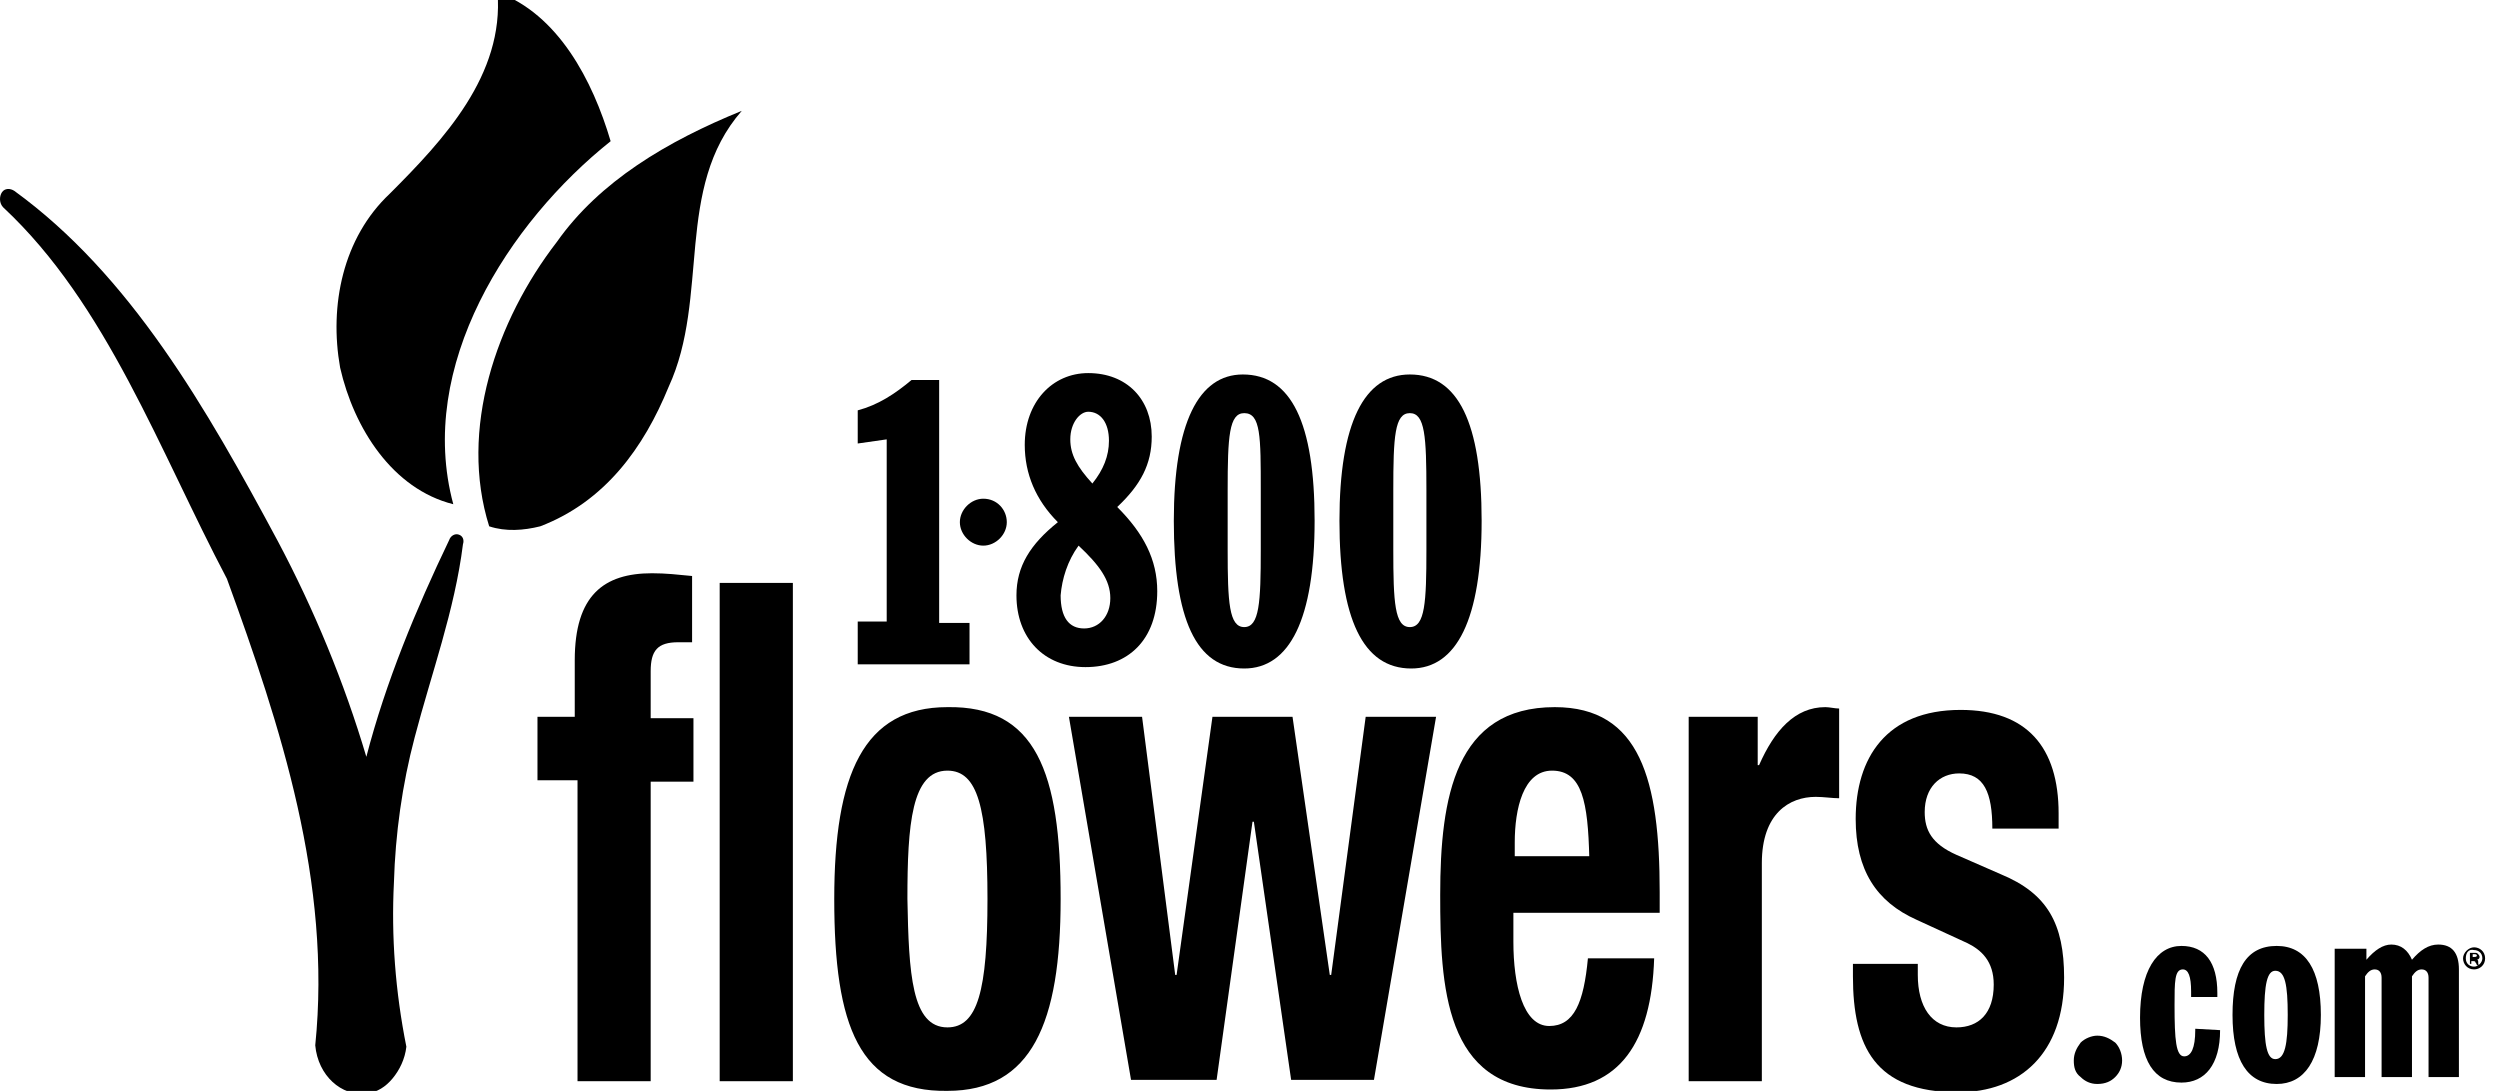 <?xml version="1.0" encoding="utf-8"?>
<svg xmlns="http://www.w3.org/2000/svg" width="110" height="48" viewBox="0 0 110 48" fill="none">
<g clip-path="url(#clip0_2_14178)">
<path d="M37.679 27.349H39.015V19.332L37.74 19.514V18.056C38.651 17.813 39.38 17.327 40.108 16.72H41.323V27.41H42.659V29.232H37.74V27.349L37.679 27.349Z" fill="black"/>
<path d="M47.457 24.008C48.368 24.859 48.854 25.527 48.854 26.316C48.854 27.106 48.368 27.652 47.7 27.652C47.032 27.652 46.668 27.167 46.668 26.195C46.728 25.466 46.971 24.676 47.457 24.008ZM48.065 21.275C47.396 20.546 47.093 20 47.093 19.332C47.093 18.603 47.518 18.117 47.882 18.117C48.429 18.117 48.794 18.603 48.794 19.392C48.794 20.061 48.551 20.668 48.065 21.275ZM46.546 22.976C45.332 23.948 44.724 24.919 44.724 26.195C44.724 28.078 45.939 29.353 47.761 29.353C49.644 29.353 50.919 28.139 50.919 26.013C50.919 24.616 50.312 23.462 49.158 22.308C50.19 21.336 50.676 20.425 50.676 19.21C50.676 17.57 49.583 16.416 47.882 16.416C46.303 16.416 45.089 17.692 45.089 19.575C45.089 20.85 45.575 22.004 46.546 22.976Z" fill="black"/>
<path d="M54.017 22.855C54.017 22.368 54.017 21.943 54.017 21.579C54.017 19.21 54.078 18.178 54.746 18.178C55.474 18.178 55.474 19.21 55.474 21.579C55.474 21.943 55.474 22.369 55.474 22.855C55.474 23.34 55.474 23.765 55.474 24.191C55.474 26.498 55.414 27.592 54.746 27.592C54.078 27.592 54.017 26.498 54.017 24.191C54.017 23.765 54.017 23.34 54.017 22.855ZM51.648 22.915C51.648 27.227 52.62 29.414 54.746 29.414C56.75 29.414 57.843 27.227 57.843 22.915C57.843 18.603 56.811 16.477 54.685 16.477C52.741 16.477 51.648 18.603 51.648 22.915Z" fill="black"/>
<path d="M61.305 22.855C61.305 22.368 61.305 21.943 61.305 21.579C61.305 19.21 61.365 18.178 62.033 18.178C62.701 18.178 62.762 19.21 62.762 21.579C62.762 21.943 62.762 22.369 62.762 22.855C62.762 23.34 62.762 23.765 62.762 24.191C62.762 26.498 62.702 27.592 62.033 27.592C61.365 27.592 61.305 26.498 61.305 24.191C61.305 23.765 61.305 23.34 61.305 22.855ZM58.936 22.915C58.936 27.227 59.968 29.414 62.094 29.414C64.098 29.414 65.192 27.227 65.192 22.915C65.192 18.603 64.159 16.477 62.033 16.477C60.029 16.477 58.936 18.603 58.936 22.915Z" fill="black"/>
<path d="M44.299 22.976C44.299 23.523 43.813 24.008 43.266 24.008C42.72 24.008 42.234 23.523 42.234 22.976C42.234 22.429 42.72 21.943 43.266 21.943C43.874 21.943 44.299 22.429 44.299 22.976Z" fill="black"/>
<path d="M29.419 17.024C28.326 19.696 26.625 22.065 23.771 23.158C23.042 23.34 22.253 23.401 21.524 23.158C20.188 18.907 21.828 14.109 24.5 10.647C26.383 7.974 29.358 6.213 32.638 4.877C29.662 8.278 31.241 13.076 29.419 17.024Z" fill="black"/>
<path d="M26.868 6.213C22.374 9.797 18.305 16.113 19.945 22.186C17.273 21.518 15.572 18.846 14.965 16.174C14.479 13.44 15.086 10.464 17.151 8.521C19.52 6.152 22.192 3.298 21.889 -0.346C24.561 0.626 26.079 3.541 26.868 6.213Z" fill="black"/>
<path d="M25.289 34.333H23.649V31.539H25.289V29.049C25.289 26.195 26.565 25.223 28.69 25.223C29.298 25.223 29.844 25.284 30.452 25.344V28.259C30.27 28.259 30.026 28.259 29.844 28.259C28.933 28.259 28.63 28.624 28.63 29.535V31.6H30.512V34.394H28.63V47.573H25.411V34.333H25.289Z" fill="black"/>
<path d="M31.666 25.648H34.886V47.573H31.666V25.648Z" fill="black"/>
<path d="M41.687 31.114C45.574 31.053 46.668 33.969 46.668 39.556C46.668 45.022 45.392 47.998 41.687 47.998C37.8 48.059 36.707 45.144 36.707 39.556C36.707 34.09 37.983 31.114 41.687 31.114ZM41.687 45.205C43.023 45.205 43.449 43.565 43.449 39.556C43.449 35.548 43.023 33.908 41.687 33.908C40.109 33.908 39.926 36.277 39.926 39.556C39.987 42.836 40.108 45.205 41.687 45.205Z" fill="black"/>
<path d="M47.032 31.539H50.251L51.709 42.897H51.77L53.348 31.539H56.871L58.511 42.897H58.572L60.09 31.539H63.187L60.454 47.513H56.81L55.17 36.155H55.11L53.531 47.513H49.765L47.032 31.539Z" fill="black"/>
<path d="M66.589 40.163V41.439C66.589 43.322 67.013 45.144 68.167 45.144C69.261 45.144 69.686 44.111 69.868 42.168H72.783C72.662 45.873 71.265 47.938 68.228 47.938C63.552 47.938 63.369 43.383 63.369 39.374C63.369 35.062 64.037 31.114 68.41 31.114C72.176 31.114 73.026 34.333 73.026 39.253V40.163H66.589ZM69.929 37.734C69.868 35.305 69.625 33.908 68.289 33.908C67.014 33.908 66.649 35.608 66.649 37.066V37.673H69.929V37.734Z" fill="black"/>
<path d="M74.241 31.539H77.339V33.665H77.4C78.068 32.147 78.978 31.114 80.315 31.114C80.497 31.114 80.74 31.175 80.922 31.175V35.123C80.618 35.123 80.254 35.062 79.89 35.062C78.736 35.062 77.521 35.791 77.521 37.977V47.573H74.302V31.539L74.241 31.539Z" fill="black"/>
<path d="M84.383 42.35V42.897C84.383 44.294 84.991 45.205 86.084 45.205C87.056 45.205 87.724 44.597 87.724 43.322C87.724 42.289 87.178 41.803 86.57 41.5L84.323 40.467C82.561 39.678 81.65 38.281 81.65 36.034C81.65 33.361 82.987 31.236 86.266 31.236C89.181 31.236 90.579 32.876 90.579 35.791V36.459H87.663C87.663 34.88 87.299 34.03 86.205 34.03C85.356 34.03 84.687 34.637 84.687 35.73C84.687 36.52 84.991 37.127 86.084 37.613L88.028 38.463C90.092 39.313 90.821 40.65 90.821 43.018C90.821 46.358 88.878 48.059 86.145 48.059C82.501 48.059 81.529 46.055 81.529 42.957V42.411H84.383V42.35Z" fill="black"/>
<path d="M91.247 46.662C91.247 46.358 91.368 46.115 91.55 45.873C91.733 45.69 92.036 45.569 92.279 45.569C92.583 45.569 92.826 45.69 93.069 45.873C93.251 46.055 93.373 46.358 93.373 46.662C93.373 46.966 93.251 47.209 93.069 47.391C92.887 47.573 92.644 47.695 92.279 47.695C91.976 47.695 91.733 47.573 91.55 47.391C91.307 47.209 91.247 46.966 91.247 46.662Z" fill="black"/>
<path d="M95.984 47.634C94.769 47.634 94.162 46.662 94.162 44.779C94.162 42.714 94.891 41.621 95.984 41.621C97.016 41.621 97.563 42.35 97.563 43.686C97.563 43.747 97.563 43.808 97.563 43.868H96.409C96.409 43.747 96.409 43.686 96.409 43.626C96.409 42.957 96.287 42.654 96.044 42.654C95.68 42.654 95.68 43.2 95.68 44.233C95.68 45.751 95.741 46.48 96.105 46.48C96.409 46.48 96.591 46.115 96.591 45.326V45.265L97.684 45.326C97.684 46.845 97.016 47.634 95.984 47.634Z" fill="black"/>
<path d="M100.114 42.714C100.539 42.714 100.66 43.322 100.66 44.658C100.66 45.933 100.539 46.602 100.114 46.602C99.749 46.602 99.628 45.994 99.628 44.658C99.628 43.322 99.749 42.714 100.114 42.714ZM98.231 44.658C98.231 46.662 98.899 47.695 100.175 47.695C101.389 47.695 102.118 46.662 102.118 44.658C102.118 42.654 101.45 41.621 100.175 41.621C98.838 41.621 98.231 42.654 98.231 44.658Z" fill="black"/>
<path d="M102.786 41.743H104.122V42.229C104.487 41.803 104.851 41.56 105.216 41.56C105.641 41.56 105.944 41.803 106.127 42.229C106.491 41.803 106.856 41.56 107.281 41.56C107.888 41.56 108.192 41.925 108.192 42.654V47.391H106.856V43.018C106.856 42.776 106.734 42.654 106.552 42.654C106.37 42.654 106.248 42.776 106.127 42.958V47.391H104.79V43.018C104.79 42.776 104.669 42.654 104.487 42.654C104.305 42.654 104.183 42.776 104.062 42.958V47.391H102.726V41.743H102.786V41.743Z" fill="black"/>
<path d="M20.188 23.523C20.006 23.462 19.823 23.583 19.762 23.766C18.305 26.802 16.969 30.021 16.119 33.301C15.147 30.021 13.811 26.802 12.232 23.826C9.074 17.935 5.733 12.105 0.632 8.4C0.449 8.278 0.206 8.278 0.085 8.461C-0.037 8.643 -0.037 8.947 0.146 9.129C4.701 13.38 7.009 19.818 9.984 25.466C12.353 31.965 14.6 38.828 13.871 45.995C13.993 47.331 15.025 48.242 16.119 48.12C16.604 48.059 16.969 47.817 17.273 47.452C17.576 47.088 17.819 46.602 17.88 46.055C17.394 43.626 17.212 41.197 17.333 38.828C17.394 36.702 17.698 34.515 18.244 32.451C18.973 29.657 20.006 26.863 20.37 23.948C20.431 23.765 20.37 23.583 20.188 23.523Z" fill="black"/>
<path d="M109.345 42.168C109.345 42.471 109.103 42.654 108.86 42.654C108.556 42.654 108.374 42.411 108.374 42.168C108.374 41.925 108.617 41.682 108.86 41.682C109.103 41.682 109.345 41.864 109.345 42.168ZM108.495 42.168C108.495 42.411 108.677 42.532 108.86 42.532C109.042 42.532 109.224 42.35 109.224 42.168C109.224 41.925 109.042 41.803 108.86 41.803C108.617 41.743 108.495 41.925 108.495 42.168ZM108.799 42.411H108.677V41.925C108.738 41.925 108.799 41.925 108.859 41.925C108.981 41.925 108.981 41.925 109.041 41.985C109.041 41.985 109.102 42.046 109.102 42.107C109.102 42.167 109.041 42.228 108.981 42.228C109.042 42.228 109.042 42.289 109.042 42.35C109.042 42.411 109.042 42.471 109.103 42.471H108.981C108.981 42.471 108.981 42.411 108.92 42.35C108.92 42.289 108.859 42.289 108.799 42.289H108.738V42.411H108.799ZM108.799 42.107C108.92 42.107 108.981 42.107 108.981 42.046C108.981 41.985 108.92 41.985 108.859 41.985H108.798V42.107H108.799Z" fill="black"/>
</g>
<defs>
<clipPath id="clip0_2_14178">
<rect width="109.345" height="48" fill="white"/>
</clipPath>
</defs>
</svg>